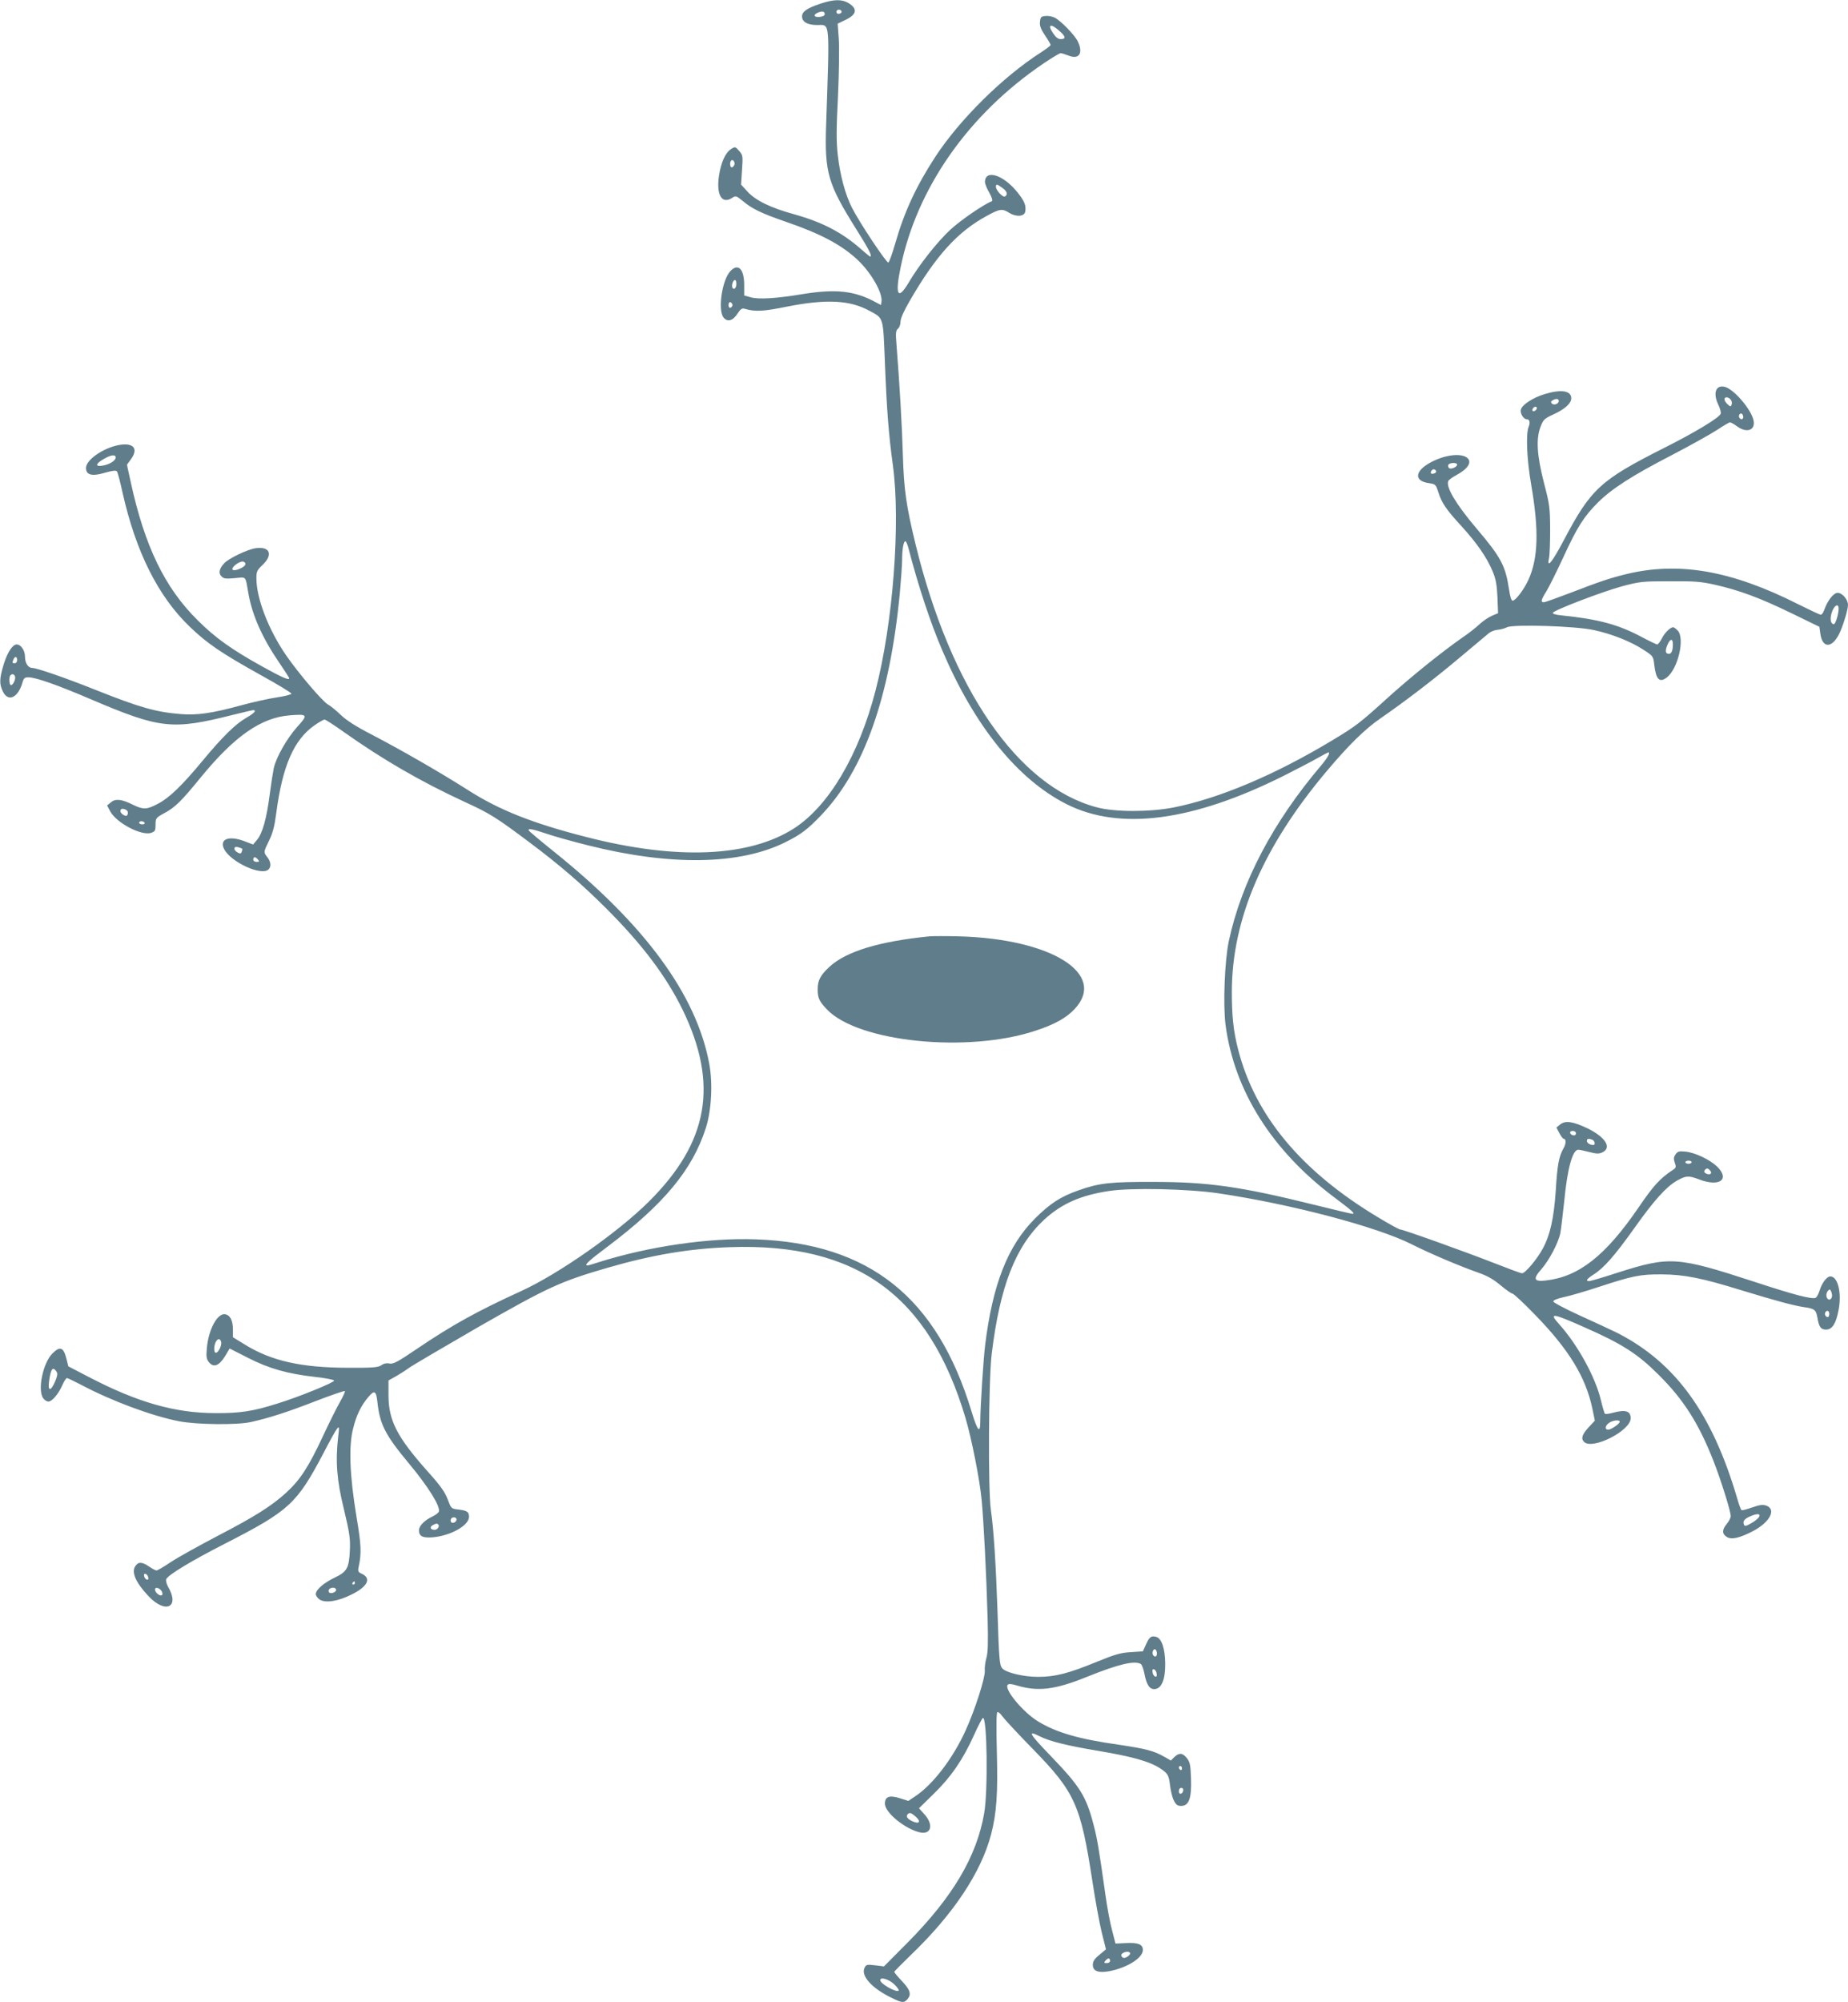 <?xml version="1.0" standalone="no"?>
<!DOCTYPE svg PUBLIC "-//W3C//DTD SVG 20010904//EN"
 "http://www.w3.org/TR/2001/REC-SVG-20010904/DTD/svg10.dtd">
<svg version="1.0" xmlns="http://www.w3.org/2000/svg"
 width="1182pt" height="1280pt" viewBox="0 0 1182 1280"
 preserveAspectRatio="xMidYMid meet">
<g transform="translate(0,1280) scale(0.1,-0.1)"
fill="#607d8b" stroke="none">
<path d="M5249 12777 c-87 -29 -119 -51 -119 -82 0 -35 35 -55 97 -55 83 0 80
44 57 -640 -10 -305 10 -374 195 -669 80 -127 102 -171 86 -171 -2 0 -27 20
-54 44 -123 109 -249 175 -431 226 -153 42 -246 88 -299 145 l-41 45 6 93 c6
89 6 94 -18 122 -25 28 -26 29 -52 12 -37 -24 -64 -85 -77 -169 -19 -124 18
-186 84 -143 23 15 26 14 68 -20 59 -50 120 -79 273 -132 225 -77 360 -149
462 -245 87 -82 161 -212 152 -267 l-3 -21 -38 20 c-132 71 -252 84 -462 50
-168 -28 -281 -35 -332 -21 l-43 12 0 67 c0 103 -39 142 -89 88 -53 -57 -81
-249 -43 -296 25 -31 60 -21 90 26 19 29 28 35 45 30 68 -20 119 -17 272 14
249 49 401 42 526 -27 92 -49 87 -35 99 -333 12 -304 24 -458 51 -655 50 -366
1 -1010 -111 -1440 -107 -413 -298 -736 -520 -880 -287 -185 -752 -205 -1334
-55 -340 87 -554 172 -751 298 -181 115 -419 252 -616 355 -103 53 -162 91
-200 127 -30 29 -66 58 -81 66 -34 18 -189 200 -269 316 -112 163 -189 363
-189 491 0 43 4 52 40 86 69 66 46 120 -46 106 -53 -8 -172 -65 -201 -97 -31
-34 -37 -63 -16 -83 14 -15 28 -16 85 -11 77 7 66 19 88 -104 25 -136 87 -277
195 -435 36 -53 65 -98 65 -101 0 -15 -46 5 -167 72 -199 110 -305 185 -419
299 -210 207 -339 474 -428 884 l-24 110 24 33 c47 63 25 103 -54 96 -103 -10
-232 -93 -232 -150 0 -45 39 -55 122 -30 49 14 70 16 76 8 5 -6 21 -67 36
-136 85 -378 227 -662 429 -856 111 -107 200 -168 457 -311 107 -59 194 -112
194 -118 -1 -5 -42 -16 -90 -23 -49 -7 -155 -30 -235 -52 -183 -50 -281 -64
-384 -55 -161 13 -263 43 -545 155 -190 76 -376 140 -404 140 -26 0 -46 31
-46 71 0 40 -26 79 -53 79 -27 0 -59 -50 -83 -126 -28 -92 -29 -126 -6 -174
33 -69 95 -43 124 51 9 33 15 39 39 39 47 0 184 -48 399 -140 446 -190 521
-198 910 -100 65 16 124 30 129 30 25 0 7 -20 -44 -49 -68 -39 -152 -121 -278
-273 -130 -157 -214 -239 -286 -276 -71 -38 -94 -39 -158 -8 -73 37 -114 42
-143 17 l-25 -20 20 -38 c40 -74 201 -159 263 -137 24 9 27 15 27 52 0 41 2
44 55 73 71 38 109 76 234 229 217 265 387 383 571 397 114 9 117 4 46 -74
-66 -74 -134 -193 -150 -264 -5 -24 -17 -100 -26 -169 -19 -150 -46 -248 -81
-289 l-25 -30 -50 19 c-103 41 -169 17 -135 -49 44 -84 240 -173 284 -129 18
18 14 50 -8 78 -25 32 -25 32 11 106 24 49 35 91 46 176 40 303 113 470 246
562 29 20 57 36 63 36 6 0 62 -36 125 -81 249 -176 491 -316 770 -445 160 -73
202 -99 414 -258 193 -144 340 -271 495 -426 229 -229 381 -431 486 -645 231
-476 167 -846 -215 -1226 -200 -199 -579 -464 -818 -573 -280 -128 -440 -216
-666 -369 -124 -84 -152 -99 -176 -94 -18 4 -37 0 -52 -11 -21 -14 -51 -17
-219 -16 -294 1 -484 44 -650 146 l-80 49 0 47 c0 61 -18 96 -52 100 -49 6
-105 -100 -115 -218 -5 -55 -2 -69 14 -89 29 -36 64 -23 102 38 l30 50 118
-60 c135 -69 254 -102 432 -122 63 -7 116 -17 118 -23 4 -11 -226 -105 -363
-147 -154 -49 -239 -62 -394 -61 -261 0 -502 69 -814 232 l-129 67 -12 49
c-19 74 -41 82 -90 33 -60 -60 -96 -233 -59 -285 8 -12 23 -22 34 -22 23 0 64
48 89 105 11 25 24 45 29 45 5 0 47 -20 93 -44 190 -101 449 -198 624 -232
112 -22 371 -25 460 -5 117 26 232 63 412 133 101 39 186 68 189 65 3 -3 -11
-33 -30 -67 -20 -35 -72 -138 -115 -231 -89 -190 -142 -271 -233 -354 -93 -84
-199 -151 -438 -275 -118 -62 -252 -136 -297 -166 -44 -30 -86 -54 -92 -54 -5
0 -27 11 -47 25 -46 31 -69 32 -89 2 -25 -39 3 -104 84 -190 110 -118 204 -72
125 61 -9 17 -14 37 -11 46 11 27 161 118 381 230 406 208 455 253 625 576 38
74 77 144 86 155 15 19 16 15 8 -50 -18 -158 -9 -278 37 -464 36 -151 41 -186
38 -260 -5 -115 -18 -139 -96 -176 -71 -34 -122 -78 -122 -106 0 -10 11 -26
25 -35 36 -24 119 -11 205 33 102 50 127 103 64 132 -23 10 -26 16 -20 44 19
88 17 138 -14 322 -43 261 -51 449 -21 564 21 85 50 144 97 200 39 46 50 40
58 -31 15 -144 50 -212 205 -398 120 -144 200 -272 188 -304 -3 -8 -22 -22
-41 -31 -51 -24 -86 -60 -86 -88 0 -38 23 -50 87 -45 116 10 233 76 233 131 0
32 -12 40 -70 47 -44 5 -44 6 -67 66 -18 47 -47 88 -130 180 -193 217 -248
323 -248 484 l0 95 45 25 c25 14 61 37 80 51 19 15 221 133 447 264 450 257
526 292 828 380 287 83 524 123 785 132 809 28 1271 -307 1505 -1090 39 -131
92 -397 104 -528 13 -139 30 -471 38 -754 4 -160 2 -221 -8 -255 -7 -25 -12
-61 -10 -81 3 -44 -62 -248 -122 -380 -82 -181 -210 -348 -325 -424 l-42 -28
-54 17 c-67 21 -96 11 -96 -35 0 -56 126 -160 223 -183 73 -17 90 48 31 114
l-36 40 95 93 c110 107 187 219 257 375 26 58 52 108 57 109 27 9 33 -468 8
-609 -48 -277 -201 -535 -489 -826 l-152 -153 -57 7 c-53 6 -57 5 -68 -18 -22
-50 46 -127 168 -187 72 -36 84 -37 106 -13 28 31 20 60 -33 116 -28 29 -50
56 -50 60 0 3 46 50 102 104 275 263 453 531 517 774 36 138 44 263 37 530 -4
154 -3 249 3 252 5 4 20 -8 32 -26 13 -18 100 -112 194 -208 270 -276 307
-358 381 -839 19 -125 46 -275 61 -335 l27 -108 -42 -35 c-32 -26 -42 -42 -42
-64 0 -41 36 -54 109 -40 114 23 211 85 211 135 0 36 -30 48 -108 44 l-67 -3
-22 85 c-13 47 -32 150 -43 230 -41 290 -52 357 -76 447 -47 181 -87 244 -276
440 -135 140 -149 164 -70 124 65 -33 172 -60 382 -95 212 -36 319 -66 386
-108 54 -35 60 -45 68 -113 4 -33 14 -76 24 -95 14 -28 23 -35 47 -35 49 0 67
47 63 172 -3 85 -6 106 -24 130 -28 37 -50 40 -81 12 l-24 -24 -40 23 c-68 39
-118 52 -292 78 -256 36 -401 78 -517 149 -96 58 -221 208 -194 235 6 6 25 5
54 -4 138 -42 247 -29 452 54 203 82 307 106 345 82 7 -4 17 -32 23 -62 14
-73 34 -102 68 -98 43 5 66 64 65 163 -1 96 -23 162 -59 171 -31 8 -43 -1 -65
-51 l-19 -42 -77 -5 c-65 -4 -101 -14 -218 -62 -183 -75 -267 -96 -376 -96
-93 0 -206 27 -229 55 -17 21 -20 56 -30 370 -10 294 -24 515 -42 640 -19 133
-15 831 5 999 53 434 152 688 336 859 110 101 233 156 414 183 142 22 507 14
702 -15 464 -69 1010 -213 1233 -325 121 -61 306 -139 427 -182 58 -20 97 -42
143 -81 35 -29 69 -53 76 -53 7 0 74 -62 147 -138 215 -221 322 -397 364 -597
l16 -77 -41 -44 c-41 -45 -49 -71 -28 -92 53 -53 298 71 298 151 0 47 -33 57
-115 35 -24 -7 -47 -9 -50 -6 -3 3 -15 43 -26 89 -35 146 -147 350 -265 482
-70 77 -47 74 162 -19 241 -106 340 -170 474 -304 158 -157 255 -309 349 -548
46 -116 111 -323 111 -354 0 -11 -11 -33 -25 -50 -31 -37 -32 -63 -1 -83 30
-20 82 -8 169 37 109 58 150 139 84 163 -22 7 -42 5 -90 -12 -34 -12 -64 -20
-68 -17 -4 2 -17 37 -28 76 -159 542 -395 867 -765 1056 -39 19 -147 70 -241
112 -94 43 -170 83 -170 90 0 8 25 18 65 27 36 7 139 37 230 67 214 70 262 80
400 79 143 -1 255 -23 513 -103 220 -67 324 -95 393 -106 69 -9 80 -18 88 -65
10 -62 22 -79 56 -79 39 0 64 39 80 126 21 111 -5 214 -53 214 -22 0 -54 -42
-68 -89 -7 -23 -19 -45 -26 -48 -26 -10 -137 19 -393 103 -494 161 -540 164
-873 58 -92 -30 -174 -54 -182 -54 -26 0 -16 14 29 43 64 40 136 122 259 295
127 179 203 263 271 303 61 34 75 35 144 9 130 -50 199 0 115 82 -47 45 -141
90 -204 96 -39 4 -49 1 -62 -18 -12 -17 -13 -28 -5 -53 10 -27 9 -32 -12 -46
-83 -55 -123 -99 -220 -241 -210 -307 -381 -442 -592 -466 -77 -9 -85 9 -30
71 50 57 109 168 122 231 5 27 16 119 25 204 20 209 53 330 90 330 8 0 40 -7
71 -15 46 -12 62 -12 83 -2 62 29 21 96 -92 152 -95 46 -144 53 -177 27 l-25
-20 19 -36 c11 -20 22 -36 27 -36 17 0 17 -32 -1 -62 -29 -52 -39 -103 -49
-268 -12 -176 -35 -283 -83 -372 -36 -67 -112 -158 -133 -158 -8 0 -88 30
-180 66 -179 70 -580 214 -599 214 -7 0 -71 35 -142 78 -490 294 -785 648
-894 1070 -31 120 -41 214 -41 372 1 466 200 928 610 1414 137 162 241 265
340 333 161 111 354 259 517 397 86 72 166 139 178 149 13 10 38 20 57 21 19
2 45 9 58 16 39 20 440 8 556 -18 116 -25 238 -74 317 -126 62 -40 63 -42 69
-96 11 -94 33 -116 79 -82 73 55 119 253 70 302 -11 11 -23 20 -28 20 -18 0
-54 -34 -72 -71 -11 -21 -25 -39 -30 -39 -5 0 -51 22 -102 49 -146 78 -275
113 -511 137 -35 3 -57 10 -55 16 6 17 312 134 443 170 114 30 129 32 305 32
158 1 200 -2 288 -22 156 -35 288 -84 488 -181 l181 -88 6 -42 c13 -104 83
-95 129 15 25 59 48 140 48 167 0 34 -36 77 -66 77 -26 0 -64 -48 -85 -107 -6
-18 -16 -33 -23 -33 -6 0 -72 31 -146 68 -426 215 -762 273 -1097 192 -103
-25 -169 -47 -361 -121 -84 -32 -159 -59 -167 -59 -22 0 -19 14 16 70 17 28
66 126 109 219 89 194 132 260 221 349 89 88 217 171 475 304 121 63 251 136
289 161 39 26 75 47 80 47 6 0 26 -11 45 -25 62 -46 119 -26 106 37 -14 70
-125 200 -184 215 -57 14 -77 -39 -42 -113 12 -24 19 -51 16 -59 -10 -26 -164
-119 -361 -218 -410 -207 -469 -261 -645 -595 -73 -138 -108 -180 -92 -109 4
17 7 100 7 182 -1 141 -3 159 -40 300 -45 177 -51 280 -21 358 17 44 24 51 80
77 75 34 116 71 116 104 0 49 -65 59 -172 26 -73 -22 -143 -68 -150 -98 -7
-24 17 -62 37 -62 19 0 24 -21 12 -50 -18 -47 -11 -209 17 -370 50 -289 45
-469 -18 -607 -30 -64 -82 -133 -101 -133 -8 0 -16 25 -23 73 -23 151 -51 204
-209 390 -129 152 -195 262 -180 301 3 8 28 26 56 41 170 93 39 175 -144 91
-125 -57 -141 -131 -33 -145 39 -6 42 -8 58 -58 22 -69 50 -110 149 -218 97
-106 162 -200 198 -287 21 -50 27 -84 31 -166 l4 -102 -38 -16 c-22 -9 -57
-33 -79 -53 -22 -21 -71 -60 -110 -86 -132 -92 -322 -245 -469 -377 -193 -175
-212 -189 -368 -283 -366 -220 -720 -369 -1011 -427 -155 -30 -376 -30 -492 1
-504 134 -933 757 -1159 1682 -60 247 -74 347 -81 569 -5 182 -21 457 -41 710
-6 72 -4 88 10 99 9 7 16 28 16 45 0 20 21 67 58 131 166 288 306 443 492 544
86 47 100 49 146 20 45 -28 98 -23 102 10 6 38 -6 66 -48 119 -90 114 -209
153 -210 68 0 -10 12 -41 28 -68 18 -33 23 -52 15 -55 -49 -18 -199 -121 -264
-181 -85 -79 -201 -226 -269 -342 -67 -112 -86 -76 -50 98 103 508 434 981
914 1306 53 36 103 66 110 66 7 0 30 -7 50 -15 68 -28 96 15 60 90 -19 40
-107 131 -147 152 -16 8 -43 13 -60 11 -28 -3 -32 -7 -35 -37 -3 -25 5 -47 32
-87 20 -29 36 -57 36 -61 0 -5 -28 -26 -62 -48 -245 -157 -519 -429 -674 -665
-124 -190 -200 -354 -258 -557 -19 -65 -38 -119 -44 -121 -12 -4 -188 261
-232 349 -43 83 -77 211 -91 335 -10 86 -10 165 1 380 7 150 9 314 5 367 l-7
96 46 22 c76 35 84 72 24 109 -42 26 -95 25 -179 -3z m134 -52 c1 -5 -6 -11
-15 -13 -11 -2 -18 3 -18 13 0 17 30 18 33 0z m-108 -16 c0 -9 -13 -15 -32
-17 -38 -4 -44 14 -10 28 28 11 42 7 42 -11z m1508 -113 c34 -31 34 -46 2 -46
-17 0 -32 11 -49 37 -41 60 -14 66 47 9z m-2086 -850 c-4 -9 -11 -16 -17 -16
-11 0 -14 33 -3 44 11 10 26 -11 20 -28z m1714 -147 c30 -21 37 -43 17 -55
-13 -8 -58 39 -58 62 0 19 7 18 41 -7z m-1701 -613 c0 -27 -15 -42 -25 -26 -8
13 3 50 16 50 5 0 9 -11 9 -24z m-25 -136 c0 -7 -6 -15 -12 -17 -8 -3 -13 4
-13 17 0 13 5 20 13 18 6 -3 12 -11 12 -18z m6385 -605 c7 -8 9 -22 6 -31 -6
-15 -8 -15 -26 1 -11 10 -20 24 -20 32 0 18 25 17 40 -2z m-1100 -9 c0 -18
-31 -29 -44 -16 -8 8 -7 14 4 20 22 14 40 12 40 -4z m-140 -45 c0 -12 -20 -25
-27 -18 -7 7 6 27 18 27 5 0 9 -4 9 -9z m1320 -57 c0 -16 -16 -19 -25 -4 -8
13 4 32 16 25 5 -4 9 -13 9 -21z m-10410 -259 c0 -20 -40 -45 -85 -52 -49 -8
-44 13 11 44 45 26 74 29 74 8z m8580 -45 c0 -16 -41 -33 -52 -22 -6 6 -7 15
-4 21 9 14 56 15 56 1z m-135 -40 c3 -6 -1 -13 -10 -16 -19 -8 -30 0 -20 15 8
14 22 14 30 1z m-3375 -492 c62 -240 141 -479 217 -656 207 -485 481 -824 795
-983 339 -171 806 -110 1388 181 85 43 184 94 218 114 35 20 66 36 68 36 15 0
-4 -34 -47 -85 -307 -362 -508 -743 -589 -1120 -27 -125 -38 -409 -21 -539 56
-420 297 -801 693 -1099 119 -89 138 -107 118 -107 -6 0 -120 27 -253 60 -461
114 -671 144 -1017 144 -278 1 -350 -7 -482 -54 -113 -39 -183 -85 -278 -180
-174 -174 -271 -420 -319 -810 -11 -89 -31 -397 -31 -488 0 -81 -18 -61 -56
65 -221 729 -653 1074 -1380 1100 -299 11 -684 -45 -1004 -146 -36 -12 -68
-21 -72 -21 -25 0 6 29 125 118 363 273 546 493 632 762 36 113 45 285 21 412
-83 441 -414 891 -1001 1360 -82 66 -151 124 -153 129 -6 15 21 10 114 -21 49
-17 168 -50 264 -74 529 -133 971 -126 1264 20 100 50 142 82 229 173 273 286
438 752 502 1415 8 88 15 185 15 216 0 68 9 120 21 120 4 0 13 -19 19 -42z
m-4240 -104 c0 -19 -69 -49 -82 -36 -12 12 37 52 63 52 11 0 19 -7 19 -16z
m10190 -286 c0 -34 -20 -98 -30 -98 -22 0 -27 34 -13 77 16 45 43 59 43 21z
m-1060 -227 c0 -39 -9 -61 -25 -61 -23 0 -26 18 -11 55 18 43 36 46 36 6z
m-10590 -101 c0 -11 -7 -20 -15 -20 -17 0 -18 2 -9 24 9 23 24 20 24 -4z m-14
-104 c6 -17 -12 -56 -26 -56 -11 0 -14 53 -3 63 11 11 23 8 29 -7z m713 -855
c8 -5 11 -16 8 -25 -5 -14 -11 -15 -27 -6 -11 6 -20 17 -20 25 0 17 18 19 39
6z m116 -81 c3 -5 -3 -10 -14 -10 -12 0 -21 5 -21 10 0 6 6 10 14 10 8 0 18
-4 21 -10z m624 -166 c2 -2 1 -10 -3 -19 -4 -13 -10 -14 -26 -5 -29 15 -27 43
3 34 12 -3 24 -8 26 -10z m101 -69 c10 -13 9 -15 -9 -15 -12 0 -21 6 -21 15 0
8 4 15 9 15 5 0 14 -7 21 -15z m8430 -1751 c0 -9 -7 -14 -17 -12 -25 5 -28 28
-4 28 12 0 21 -6 21 -16z m104 -40 c17 -7 22 -34 7 -34 -21 0 -41 13 -41 26 0
15 10 17 34 8z m636 -144 c0 -5 -9 -10 -20 -10 -11 0 -20 5 -20 10 0 6 9 10
20 10 11 0 20 -4 20 -10z m119 -54 c14 -17 0 -29 -23 -20 -17 7 -20 16 -9 27
10 11 19 8 32 -7z m777 -811 c-3 -9 -12 -15 -19 -13 -17 6 -21 36 -6 55 12 13
14 13 22 -5 5 -12 7 -28 3 -37z m-16 -105 c0 -11 -4 -20 -9 -20 -14 0 -23 18
-16 30 10 17 25 11 25 -10z m-10286 -176 c7 -19 -13 -66 -31 -72 -16 -5 -17
41 -3 69 13 23 26 24 34 3z m-1051 -195 c7 -11 3 -30 -11 -62 -28 -64 -47 -62
-38 3 11 81 24 98 49 59z m9997 -318 c0 -13 -55 -51 -74 -51 -23 0 -20 26 6
44 25 17 68 21 68 7z m891 -609 c-5 -9 -28 -28 -50 -40 -35 -20 -42 -21 -47
-8 -8 21 3 36 40 52 46 20 69 18 57 -4z m-8331 -16 c0 -17 -27 -29 -35 -16 -4
6 -3 15 0 20 9 15 35 12 35 -4z m-117 -32 c11 -11 -5 -34 -23 -34 -27 0 -34
17 -13 29 21 12 28 13 36 5z m-1855 -338 c3 -12 -1 -17 -10 -14 -7 3 -15 13
-16 22 -3 12 1 17 10 14 7 -3 15 -13 16 -22z m1322 -36 c0 -5 -5 -10 -11 -10
-5 0 -7 5 -4 10 3 6 8 10 11 10 2 0 4 -4 4 -10z m-1236 -52 c5 -9 7 -20 3 -25
-11 -10 -41 11 -45 31 -5 23 26 18 42 -6z m1116 8 c0 -16 -37 -28 -46 -15 -8
14 5 29 27 29 10 0 19 -6 19 -14z m5250 -407 c0 -20 -15 -26 -25 -9 -9 15 3
43 15 35 5 -3 10 -15 10 -26z m-2 -128 c3 -16 -1 -22 -10 -19 -7 3 -15 15 -16
27 -3 16 1 22 10 19 7 -3 15 -15 16 -27z m162 -607 c0 -8 -4 -12 -10 -9 -5 3
-10 10 -10 16 0 5 5 9 10 9 6 0 10 -7 10 -16z m8 -141 c-5 -25 -28 -28 -28 -4
0 12 6 21 16 21 9 0 14 -7 12 -17z m-1712 -166 c38 -33 24 -51 -21 -30 -33 16
-43 32 -28 46 11 11 21 8 49 -16z m1359 -893 c-21 -16 -37 -14 -43 4 -5 16 40
33 53 20 7 -6 3 -14 -10 -24z m-115 -29 c0 -9 -9 -15 -21 -15 -18 0 -19 2 -9
15 7 8 16 15 21 15 5 0 9 -7 9 -15z m-1382 -149 c20 -19 34 -38 30 -42 -15
-14 -118 44 -118 67 0 22 53 7 88 -25z"/>
<path d="M5945 6814 c-321 -32 -533 -96 -640 -195 -58 -54 -75 -86 -75 -144 0
-55 10 -77 59 -128 198 -209 900 -281 1335 -136 122 40 197 82 250 139 209
224 -149 448 -740 464 -82 2 -167 2 -189 0z"/>
</g>
</svg>
